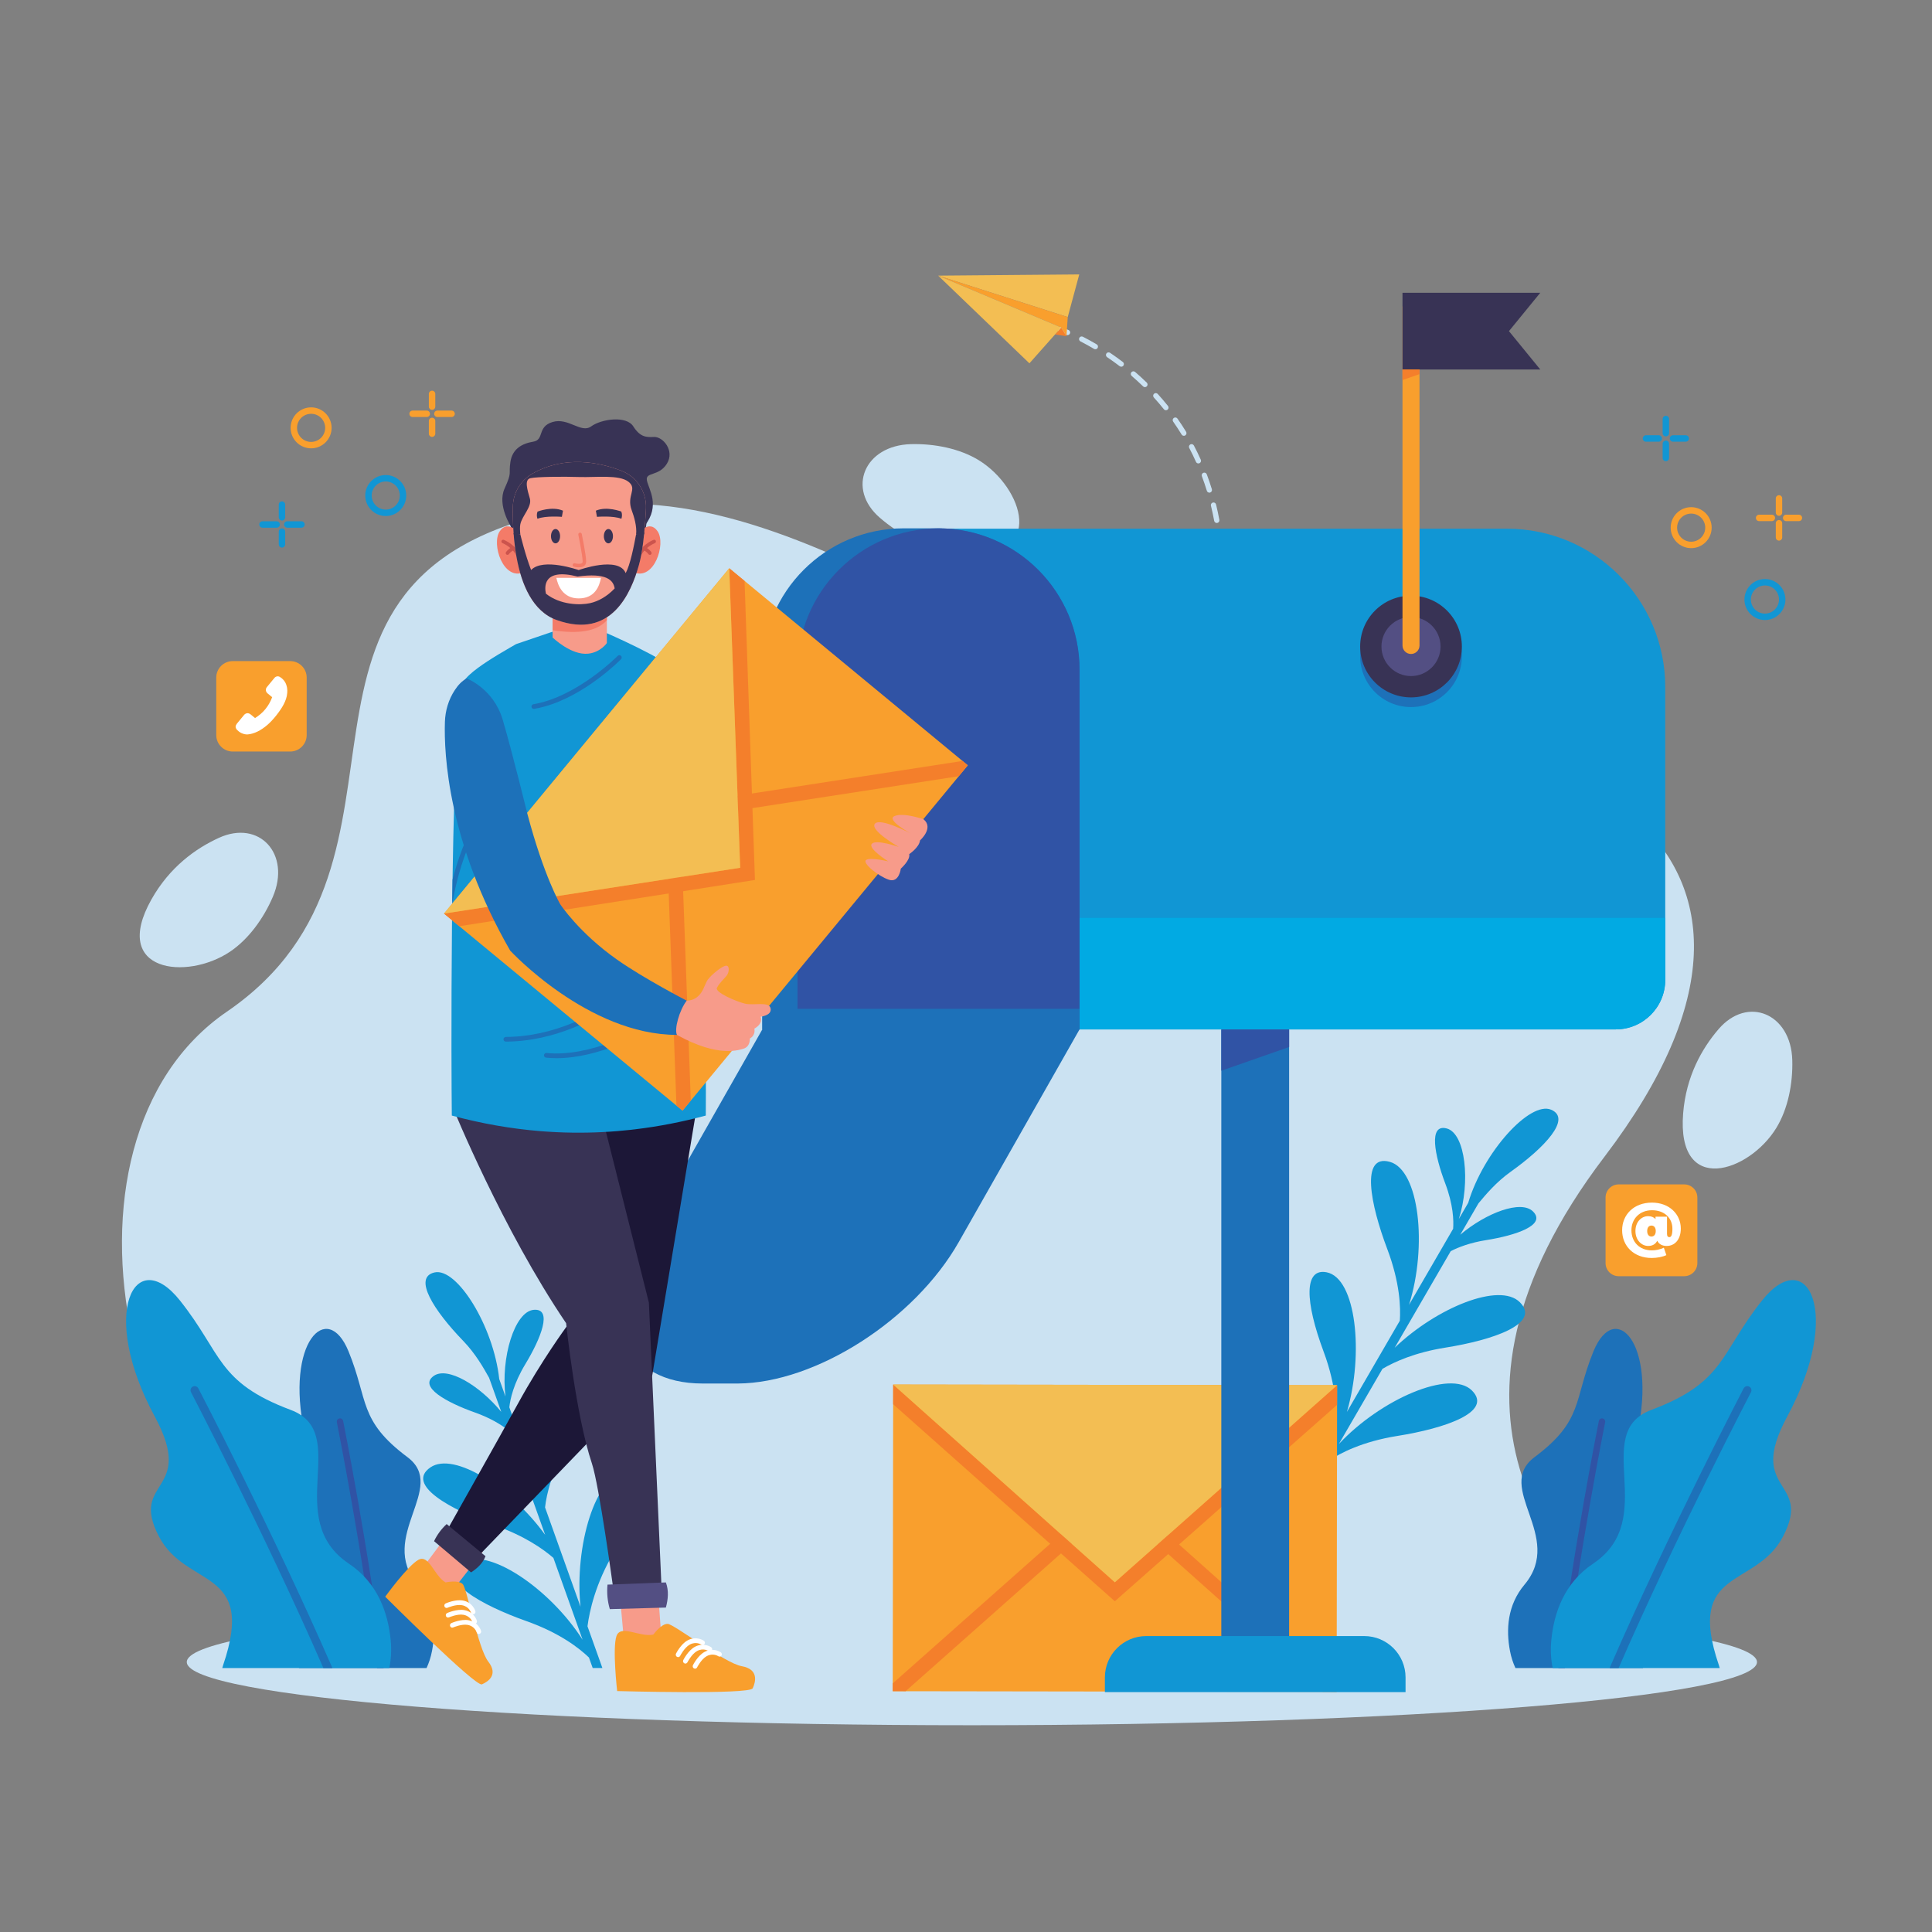 <?xml version="1.0" encoding="UTF-8" standalone="no"?><!DOCTYPE svg PUBLIC "-//W3C//DTD SVG 1.1//EN" "http://www.w3.org/Graphics/SVG/1.1/DTD/svg11.dtd"><svg width="100%" height="100%" viewBox="0 0 2084 2084" version="1.1" xmlns="http://www.w3.org/2000/svg" xmlns:xlink="http://www.w3.org/1999/xlink" xml:space="preserve" xmlns:serif="http://www.serif.com/" style="fill-rule:evenodd;clip-rule:evenodd;stroke-linejoin:round;stroke-miterlimit:2;"><rect x="0" y="0" width="2084" height="2084" fill="#808080" stroke="none"/><rect id="Artboard1" x="0" y="0" width="2083.33" height="2083.33" style="fill:none;"/><g id="Artboard11" serif:id="Artboard1"><g><path d="M1773.21,1766.7c-92.617,-70.367 -251.021,-244.979 -42.421,-519.079c257.95,-338.963 -50.975,-478.03 -347.084,-463.513c-238.225,11.675 -506.329,-287.816 -773.775,-234.287c-354.983,71.045 -124.487,376.737 -365.179,541.433c-205.266,140.458 -117.141,568.429 150.013,675.446l1378.45,-0Z" style="fill:#cbe2f2;fill-rule:nonzero;"/><path d="M1933.29,1143.46c-1.43,-50.266 -48.251,-69.762 -79.505,-33.37c-17.933,20.875 -35.021,50.816 -38.221,90.862c-7.154,89.613 71.246,63.65 100.546,15.667c12.496,-20.467 17.904,-47.754 17.18,-73.159Z" style="fill:#cbe2f2;fill-rule:nonzero;"/><path d="M982.633,479.087c-50.271,1.342 -69.854,48.126 -33.52,79.446c20.841,17.971 50.754,35.117 90.795,38.388c89.6,7.321 63.775,-71.129 15.85,-100.513c-20.445,-12.537 -47.72,-17.995 -73.125,-17.321Z" style="fill:#cbe2f2;fill-rule:nonzero;"/><path d="M294.296,967.392c19.771,-46.238 -14.571,-83.563 -58.196,-63.625c-25.029,11.437 -53.1,31.462 -72.788,66.479c-44.054,78.367 38.013,87.65 84.721,56.366c19.925,-13.345 36.271,-35.85 46.263,-59.22Z" style="fill:#cbe2f2;fill-rule:nonzero;"/><path d="M1895.21,1792.81c-0,37.65 -379.155,68.167 -846.863,68.167c-467.704,-0 -846.858,-30.517 -846.858,-68.167c-0,-37.646 379.154,-68.162 846.858,-68.162c467.708,-0 846.863,30.516 846.863,68.162Z" style="fill:#cbe2f2;fill-rule:nonzero;"/><path d="M1628.8,1780.97c1.258,6.579 3.258,12.687 5.867,18.317l137.541,-0c5.417,-12.905 5.4,-26.342 -2.612,-37.751c-50.113,-71.37 11.712,-69.945 21.5,-118.724c10.737,-53.517 -40.238,-25.851 -24.775,-97.517c20.954,-97.121 -24.475,-143.763 -47.463,-87.704c-21.687,52.887 -10.537,74.533 -63.591,114.187c-44,32.879 32.795,85.509 -10.809,137.5c-18.587,22.154 -20.067,48.617 -15.658,71.692Z" style="fill:#1d71b9;fill-rule:nonzero;"/><path d="M1687.99,1799.29c15.621,-125.83 43.07,-263.342 43.437,-265.18c0.375,-1.879 -0.837,-3.708 -2.717,-4.083c-1.879,-0.379 -3.708,0.837 -4.083,2.712c-0.379,1.855 -27.971,140.146 -43.629,266.551l6.992,-0Z" style="fill:#3053a5;fill-rule:nonzero;"/><path d="M1855.03,1799.29c-0.271,-1.03 -0.575,-2.063 -0.929,-3.101c-36.208,-106.12 39.6,-82.129 69.225,-138.829c32.492,-62.204 -40.383,-46.375 4.463,-129.287c60.783,-112.363 21.466,-186.271 -27.063,-125.329c-45.779,57.487 -39.8,88.22 -119.55,118.1c-66.133,24.771 9.746,117.35 -62.767,165.854c-30.908,20.675 -42.254,52.804 -45.095,82.875c-0.988,10.4 -0.392,20.354 1.533,29.717l180.183,-0Z" style="fill:#1196d4;fill-rule:nonzero;"/><path d="M1745.95,1799.29c63.529,-145.463 141.713,-295.501 142.792,-297.571c1.141,-2.179 0.295,-4.875 -1.884,-6.017c-2.183,-1.142 -4.879,-0.3 -6.02,1.883c-1.096,2.096 -80.634,154.754 -144.621,301.705l9.733,-0Z" style="fill:#1d71b9;fill-rule:nonzero;"/><path d="M465.975,1780.97c-1.254,6.579 -3.258,12.687 -5.862,18.317l-137.542,-0c-5.421,-12.905 -5.4,-26.342 2.612,-37.751c50.113,-71.37 -11.712,-69.945 -21.504,-118.724c-10.737,-53.517 40.242,-25.851 24.779,-97.517c-20.958,-97.121 24.471,-143.763 47.459,-87.704c21.687,52.887 10.537,74.533 63.596,114.187c43.995,32.879 -32.796,85.509 10.808,137.5c18.587,22.154 20.071,48.617 15.654,71.692Z" style="fill:#1d71b9;fill-rule:nonzero;"/><path d="M406.779,1799.29c-15.621,-125.83 -43.066,-263.342 -43.433,-265.18c-0.379,-1.879 0.837,-3.708 2.717,-4.083c1.875,-0.379 3.704,0.837 4.083,2.712c0.375,1.855 27.966,140.146 43.625,266.551l-6.992,-0Z" style="fill:#3053a5;fill-rule:nonzero;"/><path d="M239.742,1799.29c0.275,-1.03 0.575,-2.063 0.929,-3.101c36.208,-106.12 -39.6,-82.129 -69.221,-138.829c-32.496,-62.204 40.383,-46.375 -4.467,-129.287c-60.779,-112.363 -21.462,-186.271 27.063,-125.329c45.783,57.487 39.8,88.22 119.55,118.1c66.133,24.771 -9.746,117.35 62.771,165.854c30.908,20.675 42.25,52.804 45.096,82.875c0.987,10.4 0.391,20.354 -1.53,29.717l-180.191,-0Z" style="fill:#1196d4;fill-rule:nonzero;"/><path d="M348.825,1799.29c-63.533,-145.463 -141.717,-295.501 -142.796,-297.571c-1.137,-2.179 -0.296,-4.875 1.888,-6.017c2.179,-1.142 4.875,-0.3 6.016,1.883c1.1,2.096 80.634,154.754 144.621,301.705l-9.729,-0Z" style="fill:#1d71b9;fill-rule:nonzero;"/><path d="M639.329,1799.25l10.454,-0l-16.066,-45.008c2.075,-16.017 8.566,-46.438 28.866,-80.309c29.867,-49.841 37.521,-85.146 12.517,-84.954c-32.438,0.258 -55.692,79.163 -48.908,144.175l-38.25,-107.146c1.554,-13.858 7.233,-40.341 27.391,-73.641c26.679,-44.063 47.271,-95.738 14.442,-92.93c-32.946,2.817 -56.596,82.155 -48.479,147.946l-31.896,-89.35c0.946,-8.679 4.483,-25.45 17.279,-46.591c16.817,-27.767 29.792,-60.334 9.104,-58.563c-20.825,1.779 -35.758,52.059 -30.512,93.592l-6.754,-18.917c-6.196,-57.1 -45.575,-120.296 -69.638,-115.037c-24.041,5.258 -0.475,41.537 30.696,73.787c13.454,13.921 21.992,29.179 27.992,39.863l13.125,36.762c-23.43,-28.579 -57.75,-49.087 -72.621,-38.904c-17.134,11.733 13.533,28.721 44.129,39.567c16.383,5.808 27.842,12.841 35.379,18.637l40.492,113.425c-36.838,-50.933 -98.3,-90.275 -123.779,-72.825c-27.188,18.617 21.471,45.571 70.021,62.779c31.225,11.067 51.199,24.954 62.612,34.854l31.529,88.326c-35.542,-55.663 -103.508,-101.505 -130.646,-82.921c-27.191,18.621 21.471,45.575 70.021,62.783c36.242,12.846 57.338,29.496 67.463,39.288l4.037,11.312Z" style="fill:#1196d4;fill-rule:nonzero;"/><path d="M1427.93,1585.65l-10.283,-1.9l23.979,-41.341c0.871,-16.125 0.017,-47.217 -13.788,-84.213c-20.312,-54.442 -21.424,-90.554 3.134,-85.817c31.846,6.15 40.375,87.967 21.892,150.663l57.083,-98.413c0.991,-13.908 0.221,-40.983 -13.55,-77.387c-18.229,-48.184 -29.088,-102.738 2.687,-94.013c31.888,8.763 40.721,91.079 20.784,154.3l47.604,-82.071c0.646,-8.708 0.216,-25.837 -8.529,-48.954c-11.484,-30.362 -18.325,-64.746 1.7,-59.241c20.154,5.533 25.696,57.687 12.991,97.579l10.08,-17.375c16.47,-55.021 66.679,-110.013 89.387,-100.467c22.683,9.542 -7.083,40.929 -43.6,66.979c-15.758,11.246 -26.929,24.7 -34.771,34.113l-19.583,33.762c28.233,-23.841 65.708,-37.771 78.479,-25.054c14.717,14.65 -18.525,25.783 -50.587,30.888c-17.163,2.729 -29.713,7.566 -38.176,11.896l-60.433,104.179c45.484,-43.392 113.071,-70.905 134.954,-49.117c23.355,23.246 -29.4,40.912 -80.266,49.008c-32.713,5.209 -54.88,15.23 -67.9,22.888l-47.055,81.129c45.063,-48.275 120.23,-81 143.538,-57.792c23.35,23.25 -29.396,40.913 -80.267,49.009c-37.975,6.045 -61.741,18.579 -73.479,26.371l-6.025,10.391Z" style="fill:#1196d4;fill-rule:nonzero;"/><path d="M1442.3,1494.17l-0.475,330.779l-478.854,-0.691l0.475,-330.78l478.854,0.692Z" style="fill:#f99f2d;fill-rule:nonzero;"/><path d="M1442.29,1494.19l-0.029,21.205l-239.721,211.858l-239.121,-212.546l0.029,-21.208l239.104,213.275l239.738,-212.584Z" style="fill:#f47f2b;fill-rule:nonzero;"/><path d="M1156.5,1664.95l-179.658,159.333l-13.867,-0.02l0.013,-8.43l183.216,-162.487l10.296,11.604Z" style="fill:#f47f2b;fill-rule:nonzero;"/><path d="M1441.84,1817.64l-0.013,7.316l-15.125,-0.025l-179.196,-159.85l10.334,-11.575l184,164.134Z" style="fill:#f47f2b;fill-rule:nonzero;"/><path d="M963.438,1493.48l239.12,213.288l239.734,-212.596l-478.854,-0.692Z" style="fill:#f3be53;fill-rule:nonzero;"/><path d="M1151.8,361.429c-0.466,0.046 -0.941,-0.016 -1.4,-0.212c-4.85,-2.046 -7.696,-3 -7.725,-3.009c-1.483,-0.495 -2.287,-2.104 -1.792,-3.591c0.501,-1.488 2.1,-2.288 3.592,-1.792c0.121,0.038 3.05,1.021 8.129,3.163c1.446,0.608 2.125,2.275 1.513,3.72c-0.417,0.984 -1.325,1.613 -2.317,1.721Z" style="fill:#cbe2f2;fill-rule:nonzero;"/><path d="M1296.42,513.633c1.925,5.146 3.733,10.459 5.375,15.784c0.4,1.316 1.683,2.129 3.004,1.987c0.179,-0.017 0.359,-0.054 0.538,-0.108c1.5,-0.463 2.341,-2.05 1.879,-3.546c-1.667,-5.437 -3.513,-10.854 -5.484,-16.108c-0.549,-1.467 -2.175,-2.209 -3.65,-1.659c-1.47,0.546 -2.212,2.184 -1.662,3.65Z" style="fill:#cbe2f2;fill-rule:nonzero;"/><path d="M1306.22,545.492c1.304,5.333 2.479,10.821 3.495,16.316c0.271,1.467 1.626,2.459 3.084,2.304c0.075,-0.008 0.146,-0.016 0.225,-0.033c1.537,-0.283 2.558,-1.762 2.271,-3.308c-1.034,-5.596 -2.234,-11.188 -3.559,-16.621c-0.371,-1.525 -1.912,-2.458 -3.429,-2.083c-1.525,0.37 -2.458,1.904 -2.087,3.425Z" style="fill:#cbe2f2;fill-rule:nonzero;"/><path d="M1318.19,631.187c1.409,-0.145 2.513,-1.325 2.538,-2.774c0.083,-5.692 0.042,-11.409 -0.125,-16.98c-0.046,-1.566 -1.354,-2.8 -2.921,-2.754c-1.592,0.058 -2.8,1.358 -2.75,2.925c0.167,5.488 0.204,11.113 0.117,16.721c-0.021,1.567 1.229,2.854 2.796,2.879c0.121,0.004 0.233,-0.004 0.345,-0.017Z" style="fill:#cbe2f2;fill-rule:nonzero;"/><path d="M1314.75,575.113c-1.554,0.204 -2.65,1.624 -2.446,3.183c0.329,2.562 0.634,5.154 0.904,7.7c0.309,2.942 0.588,5.937 0.817,8.912c0.125,1.563 1.492,2.734 3.054,2.609c0.025,-0 0.05,-0.004 0.075,-0.009c1.525,-0.158 2.65,-1.504 2.534,-3.041c-0.242,-3.025 -0.517,-6.079 -0.838,-9.063c-0.271,-2.592 -0.579,-5.233 -0.921,-7.842c-0.196,-1.533 -1.583,-2.62 -3.108,-2.458c-0.025,0.004 -0.05,0.004 -0.071,0.009Z" style="fill:#cbe2f2;fill-rule:nonzero;"/><path d="M1290.09,498.217c0.512,1.145 1.7,1.787 2.887,1.662c0.292,-0.033 0.579,-0.108 0.858,-0.233c1.434,-0.642 2.08,-2.321 1.434,-3.75c-2.308,-5.167 -4.813,-10.321 -7.438,-15.313c-0.733,-1.387 -2.445,-1.921 -3.833,-1.191c-1.388,0.729 -1.921,2.445 -1.192,3.833c2.571,4.888 5.021,9.929 7.284,14.992Z" style="fill:#cbe2f2;fill-rule:nonzero;"/><path d="M1165.48,368.271c4.871,2.487 9.788,5.2 14.617,8.058c0.546,0.321 1.154,0.442 1.741,0.379c0.863,-0.087 1.667,-0.575 2.142,-1.375c0.8,-1.35 0.354,-3.091 -0.996,-3.887c-4.925,-2.917 -9.95,-5.688 -14.925,-8.229c-1.396,-0.713 -3.104,-0.159 -3.816,1.237c-0.713,1.392 -0.163,3.1 1.237,3.817Z" style="fill:#cbe2f2;fill-rule:nonzero;"/><path d="M1207.77,394.992c0.6,0.458 1.325,0.641 2.02,0.566c0.746,-0.079 1.463,-0.454 1.955,-1.1c0.954,-1.245 0.712,-3.029 -0.534,-3.979c-4.496,-3.429 -9.146,-6.771 -13.829,-9.929c-1.3,-0.875 -3.058,-0.533 -3.937,0.767c-0.88,1.295 -0.534,3.058 0.762,3.937c4.596,3.1 9.159,6.375 13.563,9.738Z" style="fill:#cbe2f2;fill-rule:nonzero;"/><path d="M1233.03,416.775c0.625,0.613 1.467,0.875 2.28,0.787c0.633,-0.066 1.249,-0.345 1.733,-0.841c1.092,-1.121 1.067,-2.917 -0.054,-4.009c-4.038,-3.929 -8.259,-7.795 -12.563,-11.504c-1.187,-1.025 -2.979,-0.887 -4,0.3c-1.025,1.184 -0.892,2.979 0.3,4c4.208,3.629 8.35,7.421 12.304,11.267Z" style="fill:#cbe2f2;fill-rule:nonzero;"/><path d="M1255.45,441.45c0.625,0.783 1.583,1.15 2.513,1.05c0.52,-0.054 1.033,-0.254 1.475,-0.608c1.224,-0.979 1.42,-2.763 0.441,-3.988c-3.529,-4.404 -7.246,-8.762 -11.054,-12.954c-1.054,-1.158 -2.85,-1.246 -4.008,-0.192c-1.159,1.055 -1.246,2.85 -0.192,4.009c3.725,4.104 7.371,8.375 10.825,12.683Z" style="fill:#cbe2f2;fill-rule:nonzero;"/><path d="M1274.59,468.729c0.591,0.967 1.666,1.454 2.72,1.342c0.405,-0.038 0.809,-0.171 1.18,-0.396c1.337,-0.821 1.762,-2.567 0.941,-3.904c-2.946,-4.825 -6.083,-9.613 -9.329,-14.242c-0.9,-1.283 -2.667,-1.596 -3.954,-0.696c-1.284,0.9 -1.592,2.671 -0.692,3.954c3.179,4.53 6.25,9.221 9.134,13.942Z" style="fill:#cbe2f2;fill-rule:nonzero;"/><path d="M1151.75,342.013l12.416,-45.996l-152.166,1.308l139.75,44.688Z" style="fill:#f3be53;fill-rule:nonzero;"/><path d="M1012,297.317l132.362,55.8l0.35,0.15l5.696,9.433l1.342,-20.687l-139.75,-44.696Z" style="fill:#f99f2d;fill-rule:nonzero;"/><path d="M1150.4,362.7l-12.337,-1.946l6.641,-7.487l5.696,9.433Z" style="fill:#f47f2b;fill-rule:nonzero;"/><path d="M1128.05,346.246l16.658,7.021l-34.304,38.65l-98.412,-94.592l116.058,48.921Z" style="fill:#f3be53;fill-rule:nonzero;"/><path d="M1903.79,661.879c8.362,0 15.17,-6.804 15.17,-15.171c0,-8.362 -6.808,-15.166 -15.17,-15.166c-8.367,-0 -15.167,6.804 -15.167,15.166c-0,8.367 6.8,15.171 15.167,15.171Zm-0,-37.271c12.187,0 22.104,9.917 22.104,22.1c-0,12.192 -9.917,22.109 -22.104,22.109c-12.188,-0 -22.104,-9.917 -22.104,-22.109c-0,-12.183 9.916,-22.1 22.104,-22.1Z" style="fill:#1196d4;fill-rule:nonzero;"/><path d="M1824.22,584.337c8.367,0 15.171,-6.804 15.171,-15.17c-0,-8.363 -6.804,-15.167 -15.171,-15.167c-8.363,-0 -15.167,6.804 -15.167,15.167c0,8.366 6.804,15.17 15.167,15.17Zm-0,-37.274c12.187,-0 22.104,9.916 22.104,22.104c0,12.187 -9.917,22.104 -22.104,22.104c-12.183,-0 -22.1,-9.917 -22.1,-22.104c-0,-12.188 9.917,-22.104 22.1,-22.104Z" style="fill:#f99f2d;fill-rule:nonzero;"/><path d="M1796.92,475.242c1.912,-0 3.466,1.55 3.466,3.466l0,15.288c0,1.917 -1.554,3.471 -3.466,3.471c-1.917,-0 -3.467,-1.554 -3.467,-3.471l0,-15.288c0,-1.916 1.55,-3.466 3.467,-3.466Z" style="fill:#1196d4;fill-rule:nonzero;"/><path d="M1796.92,448.483c1.912,0 3.466,1.55 3.466,3.467l0,15.292c0,1.912 -1.554,3.466 -3.466,3.466c-1.917,0 -3.467,-1.554 -3.467,-3.466l0,-15.292c0,-1.917 1.55,-3.467 3.467,-3.467Z" style="fill:#1196d4;fill-rule:nonzero;"/><path d="M1775.45,469.508l13.737,0c1.913,0 3.467,1.55 3.467,3.467c0,1.912 -1.554,3.467 -3.467,3.467l-13.737,-0c-1.913,-0 -3.467,-1.555 -3.467,-3.467c0,-1.917 1.554,-3.467 3.467,-3.467Z" style="fill:#1196d4;fill-rule:nonzero;"/><path d="M1804.64,469.508l13.733,0c1.912,0 3.467,1.55 3.467,3.467c-0,1.912 -1.555,3.467 -3.467,3.467l-13.733,-0c-1.917,-0 -3.471,-1.555 -3.471,-3.467c-0,-1.917 1.554,-3.467 3.471,-3.467Z" style="fill:#1196d4;fill-rule:nonzero;"/><path d="M1918.96,560.917c1.913,-0 3.467,1.55 3.467,3.466l0,15.292c0,1.912 -1.554,3.467 -3.467,3.467c-1.916,-0 -3.466,-1.555 -3.466,-3.467l-0,-15.292c-0,-1.916 1.55,-3.466 3.466,-3.466Z" style="fill:#f99f2d;fill-rule:nonzero;"/><path d="M1918.96,534.158c1.913,0 3.467,1.55 3.467,3.467l0,15.292c0,1.912 -1.554,3.466 -3.467,3.466c-1.916,0 -3.466,-1.554 -3.466,-3.466l-0,-15.292c-0,-1.917 1.55,-3.467 3.466,-3.467Z" style="fill:#f99f2d;fill-rule:nonzero;"/><path d="M1897.5,555.183l13.737,0c1.913,0 3.467,1.55 3.467,3.467c0,1.913 -1.554,3.467 -3.467,3.467l-13.737,-0c-1.913,-0 -3.467,-1.554 -3.467,-3.467c0,-1.917 1.554,-3.467 3.467,-3.467Z" style="fill:#f99f2d;fill-rule:nonzero;"/><path d="M1926.69,555.183l13.734,0c1.917,0 3.466,1.55 3.466,3.467c0,1.913 -1.549,3.467 -3.466,3.467l-13.734,-0c-1.916,-0 -3.466,-1.554 -3.466,-3.467c-0,-1.917 1.55,-3.467 3.466,-3.467Z" style="fill:#f99f2d;fill-rule:nonzero;"/><path d="M416.088,519.354c-8.363,0 -15.171,6.804 -15.171,15.171c-0,8.362 6.808,15.167 15.171,15.167c8.366,-0 15.17,-6.805 15.17,-15.167c0,-8.367 -6.804,-15.171 -15.17,-15.171Zm-0,-6.933c12.187,-0 22.104,9.912 22.104,22.104c-0,12.183 -9.917,22.1 -22.104,22.1c-12.188,-0 -22.105,-9.917 -22.105,-22.1c0,-12.192 9.917,-22.104 22.105,-22.104Z" style="fill:#1196d4;fill-rule:nonzero;"/><path d="M335.588,446.346c-8.367,-0 -15.171,6.8 -15.171,15.167c-0,8.366 6.804,15.166 15.171,15.166c8.362,0 15.17,-6.8 15.17,-15.166c0,-8.367 -6.808,-15.167 -15.17,-15.167Zm-0,-6.938c12.187,0 22.104,9.917 22.104,22.105c-0,12.187 -9.917,22.104 -22.104,22.104c-12.188,-0 -22.105,-9.917 -22.105,-22.104c0,-12.188 9.917,-22.105 22.105,-22.105Z" style="fill:#f99f2d;fill-rule:nonzero;"/><path d="M306.429,565.75c0,1.917 1.554,3.471 3.467,3.471l15.287,-0c1.917,-0 3.471,-1.554 3.471,-3.471c0,-1.912 -1.554,-3.467 -3.471,-3.467l-15.287,0c-1.913,0 -3.467,1.555 -3.467,3.467Z" style="fill:#1196d4;fill-rule:nonzero;"/><path d="M279.671,565.75c-0,1.917 1.554,3.471 3.467,3.471l15.291,-0c1.917,-0 3.467,-1.554 3.467,-3.471c-0,-1.912 -1.55,-3.467 -3.467,-3.467l-15.291,0c-1.913,0 -3.467,1.555 -3.467,3.467Z" style="fill:#1196d4;fill-rule:nonzero;"/><path d="M300.696,544.292l-0,13.733c-0,1.917 1.55,3.467 3.467,3.467c1.916,-0 3.466,-1.55 3.466,-3.467l0,-13.733c0,-1.917 -1.55,-3.471 -3.466,-3.471c-1.917,-0 -3.467,1.554 -3.467,3.471Z" style="fill:#1196d4;fill-rule:nonzero;"/><path d="M300.696,573.479l-0,13.733c-0,1.917 1.55,3.467 3.467,3.467c1.916,0 3.466,-1.55 3.466,-3.467l0,-13.733c0,-1.917 -1.55,-3.466 -3.466,-3.466c-1.917,-0 -3.467,1.549 -3.467,3.466Z" style="fill:#1196d4;fill-rule:nonzero;"/><path d="M468.338,446.346c-0,1.912 1.554,3.466 3.47,3.466l15.288,0c1.916,0 3.467,-1.554 3.467,-3.466c-0,-1.917 -1.551,-3.467 -3.467,-3.467l-15.288,0c-1.916,0 -3.47,1.55 -3.47,3.467Z" style="fill:#f99f2d;fill-rule:nonzero;"/><path d="M441.583,446.346c0,1.912 1.554,3.466 3.467,3.466l15.288,0c1.916,0 3.466,-1.554 3.466,-3.466c0,-1.917 -1.55,-3.467 -3.466,-3.467l-15.288,0c-1.913,0 -3.467,1.55 -3.467,3.467Z" style="fill:#f99f2d;fill-rule:nonzero;"/><path d="M462.604,424.883l0,13.734c0,1.916 1.554,3.466 3.467,3.466c1.917,0 3.471,-1.55 3.471,-3.466l-0,-13.734c-0,-1.916 -1.554,-3.466 -3.471,-3.466c-1.913,-0 -3.467,1.55 -3.467,3.466Z" style="fill:#f99f2d;fill-rule:nonzero;"/><path d="M462.604,454.071l0,13.733c0,1.917 1.554,3.467 3.467,3.467c1.917,-0 3.471,-1.55 3.471,-3.467l-0,-13.733c-0,-1.913 -1.554,-3.467 -3.471,-3.467c-1.913,0 -3.467,1.554 -3.467,3.467Z" style="fill:#f99f2d;fill-rule:nonzero;"/><path d="M313.042,810.658l-62.009,0c-9.808,0 -17.766,-7.958 -17.766,-17.766l-0,-62.009c-0,-9.812 7.958,-17.766 17.766,-17.766l62.009,-0c9.812,-0 17.766,7.954 17.766,17.766l0,62.009c0,9.808 -7.954,17.766 -17.766,17.766Z" style="fill:#f99f2d;fill-rule:nonzero;"/><path d="M309.633,741.808c-0.166,-0.675 -0.32,-1.35 -0.487,-2.02c-0.592,-2.371 -1.717,-4.459 -3.317,-6.305c-1.141,-1.321 -2.467,-2.445 -3.962,-3.304c-2.063,-1.187 -4.396,-0.683 -5.921,1.154c-2.721,3.284 -5.425,6.575 -8.108,9.884c-1.651,2.033 -1.38,4.812 0.662,6.62c1.463,1.296 3.004,2.505 4.517,3.742c0.196,0.158 0.425,0.279 0.591,0.388c-3.604,9.696 -9.72,17.187 -18.504,22.583c-1.062,-0.883 -2.175,-1.812 -3.291,-2.742c-0.571,-0.47 -1.142,-0.95 -1.73,-1.404c-1.762,-1.35 -3.804,-1.483 -5.641,-0.283c-0.58,0.375 -1.059,0.937 -1.505,1.479c-2.458,2.967 -4.883,5.962 -7.341,8.925c-0.784,0.937 -1.275,1.975 -1.45,3.175c0.042,0.442 0.087,0.883 0.129,1.321c0.429,0.746 0.725,1.621 1.312,2.208c1.442,1.429 3.021,2.713 4.909,3.563c2.208,0.995 4.517,1.604 6.933,1.391c1.592,-0.141 3.188,-0.475 4.734,-0.904c3.97,-1.108 7.591,-3.004 10.995,-5.304c3.375,-2.275 6.446,-4.921 9.267,-7.846c3.808,-3.95 7.183,-8.254 10.25,-12.804c2.417,-3.588 4.504,-7.342 5.854,-11.471c0.683,-2.079 1.142,-4.2 1.288,-6.387c0.054,-0.88 0.075,-1.763 0.112,-2.642c-0.1,-1.004 -0.2,-2.013 -0.296,-3.017Z" style="fill:#fff;fill-rule:nonzero;"/><path d="M1816.73,1376.6l-70.683,0c-7.825,0 -14.167,-6.346 -14.167,-14.167l0,-70.683c0,-7.821 6.342,-14.167 14.167,-14.167l70.683,0c7.825,0 14.167,6.346 14.167,14.167l-0,70.683c-0,7.821 -6.342,14.167 -14.167,14.167Z" style="fill:#f99f2d;fill-rule:nonzero;"/><path d="M1786.02,1327.87c-0,-3.875 -2.009,-5.884 -4.659,-5.884c-2.646,0 -4.583,2.009 -4.583,5.884c-0,3.945 1.937,5.946 4.583,5.946c2.65,-0 4.659,-2.001 4.659,-5.946Zm27.012,-2.65c0,12.35 -6.912,18.75 -15.192,18.75c-4.845,-0 -8.395,-1.88 -10.208,-5.629c-1.808,3.558 -4.908,5.629 -9.825,5.629c-6.979,-0 -13.7,-6.146 -13.7,-16.1c0,-9.955 6.525,-16.025 13.7,-16.025c3.425,-0 6.079,1.095 7.954,3.166l0,-2.591l12.409,-0l-0,18.491c-0,2.713 1.1,3.554 2.521,3.554c1.812,0 3.295,-1.812 3.295,-9.05c0,-11.699 -8.729,-19.97 -22.041,-19.97c-13.25,-0 -22.167,9.304 -22.167,21.583c0,12.671 8.721,21.717 21.908,21.717c4.267,-0 8.663,-0.834 13.054,-2.838l2.721,7.95c-3.879,1.875 -10.025,3.1 -15.775,3.1c-19.454,0 -31.933,-12.987 -31.933,-29.929c0,-16.675 12.479,-29.796 32.192,-29.796c18.616,0 31.087,12.471 31.087,27.988Z" style="fill:#fff;fill-rule:nonzero;"/><path d="M1796.26,741.075l0,315.888c0,29.5 -23.916,53.424 -53.429,53.424l-756.779,0l0,-540.091l639.425,-0c47.171,-0 89.858,19.112 120.771,50.021c30.9,30.9 50.012,73.604 50.012,120.758Z" style="fill:#1196d4;fill-rule:nonzero;"/><path d="M1796.26,990.071l0,66.892c0,29.5 -23.916,53.424 -53.429,53.424l-632.616,0l-0,-120.316l686.045,-0Z" style="fill:#01aae3;fill-rule:nonzero;"/><path d="M1164.48,722.458l0,387.929l-342.171,0l0,-387.929c0,-84.266 68.313,-152.57 152.571,-152.57l37.967,-0c83.842,0.512 151.633,68.616 151.633,152.57Z" style="fill:#1d71b9;fill-rule:nonzero;"/><path d="M1164.48,722.458l0,387.929l-304.204,0l0,-387.929c0,-83.954 67.8,-152.058 151.629,-152.57l0.942,-0c83.842,0.512 151.633,68.616 151.633,152.57Z" style="fill:#3053a5;fill-rule:nonzero;"/><path d="M822.308,1110.38l-130.3,229.417c-47.862,84.267 -18.341,152.571 65.917,152.571l37.967,-0c84.129,-0.509 190.6,-68.617 238.283,-152.571l130.3,-229.417l-342.167,0Z" style="fill:#1d71b9;fill-rule:nonzero;"/><rect x="822.312" y="1088.22" width="342.171" height="22.163" style="fill:#1d71b9;fill-rule:nonzero;"/><path d="M1576.88,707.838c0,30.3 -24.558,54.862 -54.863,54.862c-30.295,0 -54.858,-24.562 -54.858,-54.862c0,-30.3 24.563,-54.859 54.858,-54.859c30.305,0 54.863,24.559 54.863,54.859Z" style="fill:#1d71b9;fill-rule:nonzero;"/><path d="M1576.88,697.387c0,30.3 -24.558,54.863 -54.863,54.863c-30.295,0 -54.858,-24.563 -54.858,-54.863c0,-30.295 24.563,-54.858 54.858,-54.858c30.305,0 54.863,24.563 54.863,54.858Z" style="fill:#383355;fill-rule:nonzero;"/><path d="M1522.01,729.258c-17.57,0 -31.866,-14.295 -31.866,-31.871c-0,-17.57 14.296,-31.866 31.866,-31.866c17.576,-0 31.876,14.296 31.876,31.866c-0,17.576 -14.3,31.871 -31.876,31.871Z" style="fill:#534f83;fill-rule:nonzero;"/><path d="M1531.2,330.375l-0,365.875c-0,5.067 -4.117,9.175 -9.188,9.175c-5.066,0 -9.171,-4.108 -9.171,-9.175l0,-365.875l18.359,0Z" style="fill:#f99f2d;fill-rule:nonzero;"/><path d="M1661.46,398.562l-148.621,0l0,-82.758l148.621,0l-33.787,41.379l33.787,41.379Z" style="fill:#383355;fill-rule:nonzero;"/><path d="M1531.2,398.558l-0,4.988l-18.359,6.416l0,-11.404l18.359,0Z" style="fill:#f47f2b;fill-rule:nonzero;"/><rect x="1317.4" y="1110.49" width="73.15" height="700.258" style="fill:#1d71b9;fill-rule:nonzero;"/><path d="M1516.13,1825.25l-324.316,0l-0,-15.867c-0,-24.629 19.966,-44.599 44.6,-44.599l235.116,-0c24.634,-0 44.6,19.97 44.6,44.599l0,15.867Z" style="fill:#1196d4;fill-rule:nonzero;"/><path d="M1390.55,1110.49l-0,18.884l-73.15,25.6l-0,-44.484l73.15,0Z" style="fill:#3053a5;fill-rule:nonzero;"/><path d="M721.604,855.338c27.138,98.725 116.55,126.283 116.55,126.283c35.45,-7.521 57.917,-18.171 80.221,-30.454c-6.604,-15.825 -9.471,-31.9 -13.137,-52.784c-32.93,9.163 -61.367,14.059 -61.367,14.059c-69.513,-32.221 -111.671,-186.438 -111.671,-186.438c-41.317,39.221 -10.596,129.334 -10.596,129.334Z" style="fill:#1d71b9;fill-rule:nonzero;"/><path d="M487.788,1648.6l-29.409,39.337c0,0 5.371,17.588 27.15,31.138l35.175,-45.259l-32.916,-25.216Z" style="fill:#f79b8a;fill-rule:nonzero;"/><path d="M480.646,1706.89c-0,0 13.758,-2.966 18.467,1.792c4.708,4.758 16.52,69.475 27.574,83.629c11.055,14.163 -0.074,21.68 -6.879,24.55c-6.8,2.867 -104.291,-94.525 -104.291,-94.525c-0,0 24.104,-33.291 35.725,-39.758c11.616,-6.463 17.07,17.463 29.404,24.312Z" style="fill:#f99f2d;fill-rule:nonzero;"/><path d="M482.463,1744.66c-0.617,-0.237 -1.138,-0.716 -1.413,-1.383c-0.529,-1.304 0.067,-2.808 1.338,-3.371c0.425,-0.187 10.495,-4.587 18.545,-3.1c10.713,1.967 13.371,11.171 13.479,11.563c0.376,1.358 -0.395,2.779 -1.72,3.179c-1.321,0.404 -2.704,-0.371 -3.075,-1.729c-0.075,-0.25 -2,-6.559 -9.625,-7.971c-6.559,-1.213 -15.588,2.721 -15.679,2.762c-0.617,0.267 -1.275,0.267 -1.85,0.05Z" style="fill:#fff;fill-rule:nonzero;"/><path d="M480.854,1734.3c-0.612,-0.233 -1.133,-0.717 -1.408,-1.383c-0.533,-1.296 0.067,-2.804 1.333,-3.367c0.425,-0.192 10.496,-4.592 18.546,-3.104c10.725,1.971 13.375,11.167 13.483,11.563c0.375,1.354 -0.396,2.779 -1.72,3.183c-1.325,0.4 -2.705,-0.371 -3.08,-1.733c-0.075,-0.25 -2,-6.563 -9.621,-7.971c-6.587,-1.213 -15.587,2.72 -15.679,2.762c-0.612,0.271 -1.275,0.271 -1.854,0.05Z" style="fill:#fff;fill-rule:nonzero;"/><path d="M486.967,1755.55c-0.613,-0.237 -1.134,-0.716 -1.409,-1.383c-0.533,-1.304 0.067,-2.808 1.334,-3.371c0.429,-0.192 10.5,-4.587 18.55,-3.104c10.72,1.971 13.375,11.171 13.483,11.566c0.371,1.355 -0.4,2.78 -1.725,3.18c-1.321,0.4 -2.704,-0.375 -3.075,-1.734c-0.075,-0.245 -2.004,-6.558 -9.625,-7.971c-6.587,-1.212 -15.588,2.725 -15.675,2.763c-0.617,0.275 -1.279,0.275 -1.858,0.054Z" style="fill:#fff;fill-rule:nonzero;"/><path d="M668.183,1716.14l4.459,48.916c-0,0 15.758,9.479 41.008,4.979l-4.137,-57.175l-41.33,3.28Z" style="fill:#f79b8a;fill-rule:nonzero;"/><path d="M704.742,1763.16c-0,0 8.604,-11.908 15.575,-11.508c6.975,0.409 61.337,42.363 79.8,45.633c18.462,3.263 15.083,16.867 11.808,23.846c-3.275,6.98 -146.213,2.975 -146.213,2.975c0,0 -5.266,-46.137 -0.766,-59.271c4.5,-13.133 25.437,1.625 39.796,-1.675Z" style="fill:#f99f2d;fill-rule:nonzero;"/><path d="M740.117,1794.33c-0.621,0.208 -1.334,0.171 -1.971,-0.167c-1.238,-0.666 -1.738,-2.204 -1.121,-3.45c0.208,-0.412 5.154,-10.229 12.304,-14.216c9.504,-5.321 17.425,0.071 17.758,0.304c1.155,0.8 1.471,2.391 0.705,3.546c-0.763,1.154 -2.321,1.437 -3.475,0.633c-0.217,-0.15 -5.721,-3.779 -12.496,-0c-5.821,3.25 -10.267,12.037 -10.313,12.129c-0.3,0.6 -0.808,1.021 -1.391,1.221Z" style="fill:#fff;fill-rule:nonzero;"/><path d="M732.275,1787.38c-0.621,0.209 -1.333,0.171 -1.971,-0.167c-1.237,-0.666 -1.742,-2.208 -1.121,-3.45c0.209,-0.416 5.154,-10.229 12.305,-14.22c9.512,-5.325 17.425,0.071 17.758,0.304c1.154,0.804 1.466,2.391 0.704,3.546c-0.762,1.158 -2.321,1.441 -3.475,0.633c-0.217,-0.15 -5.725,-3.779 -12.496,-0c-5.846,3.267 -10.266,12.037 -10.308,12.129c-0.304,0.6 -0.813,1.025 -1.396,1.225Z" style="fill:#fff;fill-rule:nonzero;"/><path d="M750.537,1799.84c-0.62,0.213 -1.329,0.175 -1.966,-0.166c-1.242,-0.658 -1.742,-2.2 -1.121,-3.446c0.208,-0.417 5.154,-10.229 12.3,-14.221c9.513,-5.329 17.425,0.067 17.758,0.3c1.154,0.804 1.471,2.396 0.704,3.546c-0.762,1.158 -2.32,1.442 -3.47,0.633c-0.217,-0.141 -5.729,-3.775 -12.5,0c-5.846,3.267 -10.263,12.038 -10.309,12.129c-0.3,0.6 -0.808,1.026 -1.396,1.225Z" style="fill:#fff;fill-rule:nonzero;"/><path d="M640.775,1185.21l-29.708,245.842c-0,-0 -26.65,36.162 -52.05,82.433c-21.325,38.838 -78.142,139.604 -78.142,139.604l34.362,26.2l188.209,-195.033l50.108,-301.442l-112.779,2.396Z" style="fill:#1c1737;fill-rule:nonzero;"/><path d="M523.713,1678.66c-3.092,7.754 -8.859,13.029 -15.596,17.455l-39.904,-33.696c3.345,-7.075 7.925,-13.192 13.595,-18.454l41.905,34.695Z" style="fill:#383355;fill-rule:nonzero;"/><path d="M488.775,1195.37c-0,-0 53,130.308 121.883,231.921c0,-0 10.284,98.891 27.879,151.537c7.705,23.05 22.621,132.263 22.621,132.263l52.254,-2.375l-13.483,-303.655l-55.275,-219.933l-155.879,10.242Z" style="fill:#383355;fill-rule:nonzero;"/><path d="M718.275,1706.92c3.312,9.087 2.4,18.091 0,27.121l-60.475,1.687c-2.571,-8.696 -3.333,-17.508 -2.504,-26.437l62.979,-2.371Z" style="fill:#534f83;fill-rule:nonzero;"/><path d="M732.2,726.004c7.879,9.829 23.679,109.988 26.158,211.663c0.063,2.35 0.113,4.683 0.179,7.021c0.255,10.758 0.484,21.57 0.7,32.383c0.217,10.671 0.409,21.317 0.588,31.887c0.279,17.296 0.537,34.325 0.742,50.729c0.025,1.863 0.037,3.713 0.062,5.563c0.192,15.996 0.346,31.329 0.458,45.65c0.013,1.875 0.026,3.729 0.038,5.563c0.167,21.495 0.271,40.533 0.283,55.812l0,0.012c0.013,2.142 0.013,4.175 0.013,6.167c-0,10.684 -0.025,19.159 -0.104,24.879c-25.313,6.817 -50.613,11.755 -75.913,14.784c-0.662,0.071 -1.341,0.162 -2.016,0.237c-1.138,0.142 -2.246,0.271 -3.371,0.396c-0.28,0.029 -0.55,0.054 -0.842,0.079c-4.392,0.483 -8.758,0.904 -13.158,1.263c-21.754,1.787 -43.505,2.183 -65.259,1.175c-1.912,-0.088 -3.8,-0.188 -5.716,-0.309c-1.7,-0.087 -3.421,-0.191 -5.146,-0.316c-0.767,-0.042 -1.542,-0.088 -2.321,-0.154c-1.458,-0.1 -2.888,-0.217 -4.342,-0.317c-31.962,-2.592 -63.929,-8.184 -95.879,-16.838c-0.166,-12.587 -0.317,-38.233 -0.371,-71.304c0,-1.816 -0.012,-3.654 0,-5.521c-0.037,-36.483 0.105,-81.258 0.538,-127.366c0.037,-3.65 0.075,-7.288 0.129,-10.95c0.037,-4.229 0.075,-8.479 0.125,-12.742c0.013,-0.717 0.013,-1.442 0.025,-2.158c0.029,-0.996 0.042,-1.992 0.05,-3c0.012,-2.004 0.042,-4.021 0.079,-6.013c0.038,-2.921 0.075,-5.833 0.129,-8.729c0.025,-2.208 0.063,-4.421 0.088,-6.625c0.062,-4.392 0.142,-8.783 0.204,-13.15c1.546,-91.537 4.633,-175.658 10.521,-197.067c0.546,-1.979 1.121,-3.421 1.696,-4.275c0.625,-0.958 1.404,-1.916 2.27,-2.912c1.1,-1.25 2.375,-2.538 3.805,-3.842c9.804,-9.025 26.808,-19.504 44.054,-29.45c2,-1.162 4.033,-2.308 6.025,-3.458c0.304,-0.163 46.858,-15.867 47.154,-16.046l48.7,3.408c-0,0 68.046,29.429 79.625,43.871Z" style="fill:#1196d4;fill-rule:nonzero;"/><path d="M535.721,857.888c-0,-2.421 -3.083,-3.48 -4.546,-1.551c-19.567,25.78 -31.375,53.88 -38.358,76.096c-1.788,5.705 -3.33,11.23 -4.671,16.492c-0.025,2.204 -0.063,4.417 -0.088,6.625c-0.054,2.896 -0.091,5.808 -0.129,8.729c-0.037,1.992 -0.067,4.009 -0.079,6.013c-0.008,1.008 -0.021,2.004 -0.05,3c-0.012,0.716 -0.012,1.441 -0.025,2.158c1.838,-11.129 4.892,-25.658 9.904,-41.642c6.842,-21.737 18.417,-49.225 37.529,-74.404c0.33,-0.437 0.513,-0.971 0.513,-1.516Z" style="fill:#1d71b9;fill-rule:nonzero;"/><path d="M545.629,1123.57l0.009,-0c52.591,-0.23 97.475,-24.163 125.87,-44.192c30.705,-21.667 49.317,-43.621 49.5,-43.842c0.9,-1.071 0.763,-2.666 -0.308,-3.566c-1.071,-0.896 -2.663,-0.759 -3.562,0.308c-0.18,0.217 -18.455,21.754 -48.663,43.042c-27.775,19.579 -71.638,42.966 -122.858,43.187c-1.396,0.004 -2.529,1.146 -2.521,2.542c0.008,1.396 1.142,2.521 2.533,2.521Z" style="fill:#1d71b9;fill-rule:nonzero;"/><path d="M600.433,1141.43c45.634,0 91.138,-26.004 93.205,-27.2c1.212,-0.7 1.625,-2.246 0.925,-3.458c-0.701,-1.208 -2.251,-1.621 -3.459,-0.925c-0.537,0.308 -54.079,30.887 -101.55,25.979c-1.412,-0.158 -2.637,0.867 -2.779,2.254c-0.146,1.392 0.867,2.634 2.254,2.78c3.788,0.387 7.596,0.57 11.404,0.57Z" style="fill:#1d71b9;fill-rule:nonzero;"/><path d="M587.362,762.133c43.975,-12.191 80.875,-49.404 82.551,-51.108c0.979,-1 0.962,-2.604 -0.034,-3.579c-0.996,-0.979 -2.6,-0.963 -3.579,0.029c-0.433,0.442 -43.863,44.212 -90.925,52.162c-1.4,0.221 -2.304,1.538 -2.071,2.913c0.229,1.379 1.538,2.308 2.913,2.075c3.754,-0.633 7.475,-1.475 11.145,-2.492Z" style="fill:#1d71b9;fill-rule:nonzero;"/><path d="M550.558,556.871c0,44.462 27.375,75.104 71.838,75.104c44.458,0 75.442,-32.946 75.442,-77.404c-0,-44.463 -26.326,-78.146 -70.788,-78.146c-53.321,0 -76.492,35.988 -76.492,80.446Z" style="fill:#383355;fill-rule:nonzero;"/><path d="M551.571,568.663c-0,-0 -15.542,-23.496 -7.317,-41.609c8.504,-18.746 4.188,-14.641 6.304,-28.721c2.117,-14.079 12.375,-19.879 24.654,-21.908c12.284,-2.033 3.867,-16.167 20.892,-21.242c17.021,-5.079 30.663,12.696 41.608,4.729c10.946,-7.962 37.834,-11.879 45.388,0c7.55,11.88 14.271,11.805 22.321,11.421c9.687,-0.462 22.679,14.821 13.912,28.892c-8.766,14.075 -23.533,8.488 -21.495,18.175c2.045,9.692 14.529,26.767 -2.209,48.462c-5.071,6.567 -144.058,1.801 -144.058,1.801Z" style="fill:#383355;fill-rule:nonzero;"/><path d="M560.55,576.017c-0,-0 -12.354,-16.471 -21.542,-2.85c-9.183,13.616 3.8,53.841 26.292,44.025l-4.75,-41.175Z" style="fill:#f47b68;fill-rule:nonzero;"/><path d="M560.387,604.763c-0.829,-0 -1.591,-0.551 -1.829,-1.388c-3.483,-12.421 -16.35,-17.454 -16.479,-17.504c-0.979,-0.375 -1.471,-1.471 -1.1,-2.45c0.367,-0.983 1.467,-1.475 2.446,-1.108c0.596,0.229 14.779,5.733 18.796,20.033c0.279,1.012 -0.309,2.058 -1.317,2.341c-0.171,0.05 -0.346,0.076 -0.517,0.076Z" style="fill:#cc544d;fill-rule:nonzero;"/><path d="M547.4,598.504c-0.35,0 -0.704,-0.096 -1.025,-0.304c-0.883,-0.567 -1.142,-1.742 -0.567,-2.625c0.092,-0.146 2.371,-3.621 7.13,-5.75c0.954,-0.429 2.083,0 2.512,0.958c0.429,0.959 -0,2.084 -0.958,2.513c-3.684,1.646 -5.471,4.312 -5.488,4.337c-0.366,0.563 -0.979,0.871 -1.604,0.871Z" style="fill:#cc544d;fill-rule:nonzero;"/><path d="M687.85,576.017c-0,-0 12.354,-16.471 21.538,-2.85c9.187,13.616 -3.8,53.841 -26.288,44.025l4.75,-41.175Z" style="fill:#f47b68;fill-rule:nonzero;"/><path d="M688.013,604.763c0.829,-0 1.587,-0.551 1.829,-1.388c3.479,-12.421 16.35,-17.454 16.479,-17.504c0.975,-0.375 1.471,-1.471 1.1,-2.45c-0.371,-0.983 -1.467,-1.475 -2.45,-1.108c-0.6,0.229 -14.779,5.733 -18.792,20.033c-0.283,1.012 0.304,2.058 1.317,2.341c0.171,0.05 0.346,0.076 0.517,0.076Z" style="fill:#cc544d;fill-rule:nonzero;"/><path d="M700.996,598.504c0.354,0 0.712,-0.096 1.029,-0.304c0.879,-0.567 1.138,-1.742 0.567,-2.625c-0.092,-0.146 -2.367,-3.621 -7.134,-5.75c-0.95,-0.429 -2.079,0 -2.508,0.958c-0.429,0.959 -0,2.084 0.958,2.513c3.684,1.646 5.475,4.312 5.488,4.337c0.362,0.563 0.975,0.871 1.6,0.871Z" style="fill:#cc544d;fill-rule:nonzero;"/><path d="M654.608,651.308l0,42.325c0,0 -6.604,9.863 -19.862,11.434c-18.546,2.196 -38.642,-17.404 -38.642,-17.404l0,-33.542l58.504,-2.813Z" style="fill:#f79b8a;fill-rule:nonzero;"/><path d="M654.608,651.308l0,17.75c-10.829,12.017 -30.054,15.013 -58.504,10.813l0,-25.75l58.504,-2.813Z" style="fill:#f47b68;fill-rule:nonzero;"/><path d="M553.992,575.262c0.162,2.317 0.354,4.663 0.587,7.03c0.6,5.962 1.404,12.079 2.492,18.175c0.042,0.221 0.071,0.421 0.112,0.612c5.371,29.5 17.446,58.496 43.471,67.796c58.959,21.05 80.008,-29.5 88.433,-58.975c0.93,-3.271 1.771,-6.912 2.509,-10.796c0.025,-0.15 0.054,-0.316 0.096,-0.492c0.816,-4.362 1.525,-9.012 2.125,-13.795c0.45,-3.546 0.833,-7.142 1.175,-10.771c0.854,-8.804 1.416,-17.638 1.783,-25.479c0.858,-17.913 -9.871,-34.392 -26.65,-40.83c-24.183,-9.295 -60.896,-16.658 -95.687,3.071c-12.855,7.28 -20.909,20.775 -21.196,35.538c-0.15,8.154 -0.03,18.158 0.75,28.916Z" style="fill:#f79b8a;fill-rule:nonzero;"/><path d="M622.971,621.896c30.933,-4.238 38.621,3.667 40.062,12.829c-8.379,8.821 -17.745,13.904 -26.35,15.842c-10.616,2.412 -32.116,2.195 -47.808,-10.171c-1.579,-7.129 -3.367,-27.934 34.096,-18.5Zm-68.979,-46.634c0.162,2.317 0.354,4.663 0.587,7.03c0.6,5.962 1.404,12.079 2.492,18.175c0.042,0.221 0.071,0.421 0.112,0.612c5.371,29.5 17.446,58.496 43.471,67.796c58.959,21.05 80.008,-29.5 88.433,-58.975c0.93,-3.271 1.771,-6.912 2.509,-10.796c0.025,-0.15 0.054,-0.316 0.096,-0.492c0.816,-4.362 1.525,-9.012 2.125,-13.795c0.45,-3.546 0.833,-7.142 1.175,-10.771l-8.834,2.304c-2.525,13.346 -6.312,32.787 -11.245,41.854c-7.734,-18.871 -50.713,-3.287 -50.713,-3.287c-0,-0 -38.325,-13.617 -51.3,-0.079c-6.175,-15.692 -11.658,-38.488 -11.658,-38.488l-7.25,-1.088Z" style="fill:#383355;fill-rule:nonzero;"/><path d="M604.158,578.367c0,4.271 -2.2,7.729 -4.916,7.729c-2.713,-0 -4.917,-3.458 -4.917,-7.729c0,-4.271 2.204,-7.734 4.917,-7.734c2.716,0 4.916,3.463 4.916,7.734Z" style="fill:#383355;fill-rule:nonzero;"/><path d="M661.187,578.367c0,4.271 -2.2,7.729 -4.916,7.729c-2.713,-0 -4.917,-3.458 -4.917,-7.729c0,-4.271 2.204,-7.734 4.917,-7.734c2.716,0 4.916,3.463 4.916,7.734Z" style="fill:#383355;fill-rule:nonzero;"/><path d="M670.188,551.833c-0,0 -15.509,-6.129 -27.455,-0.97l1.196,6.641c0,0 17.529,-1.483 26.359,2.096c0.791,-2.554 0.908,-5.137 -0.1,-7.767Z" style="fill:#383355;fill-rule:nonzero;"/><path d="M579.821,551.833c-0,0 15.508,-6.129 27.454,-0.97l-1.196,6.641c0,0 -17.529,-1.483 -26.358,2.096c-0.792,-2.554 -0.909,-5.137 0.1,-7.767Z" style="fill:#383355;fill-rule:nonzero;"/><path d="M626.129,611.887c-3.183,0.388 -6.492,-0.462 -7.004,-0.604c-1.012,-0.275 -1.608,-1.316 -1.333,-2.333c0.275,-1.008 1.321,-1.608 2.333,-1.333c1.788,0.483 6.008,1.066 7.654,-0.209c0.313,-0.246 0.734,-0.712 0.709,-1.87c-0.121,-6.671 -4.625,-28.53 -4.671,-28.751c-0.213,-1.029 0.45,-2.033 1.475,-2.245c1.033,-0.217 2.033,0.45 2.245,1.475c0.192,0.912 4.625,22.429 4.755,29.454c0.046,2.637 -1.159,4.142 -2.179,4.937c-1.121,0.871 -2.542,1.305 -3.984,1.479Z" style="fill:#f47b68;fill-rule:nonzero;"/><path d="M600.146,623.287c1.554,7.817 6.712,22.192 24.104,22.192c17.433,0 22.325,-13.137 24.004,-22.192l-48.108,0Z" style="fill:#fff;fill-rule:nonzero;"/><path d="M694.771,576.354l-8.613,0c0.954,-8.646 -2.191,-19.096 -4.783,-26.058c-5.883,-15.788 6.642,-22.754 -3.492,-30.658c-10.129,-7.925 -35.341,-4.53 -52.875,-5.096c-17.637,-0.571 -45.996,-0.321 -52.87,1.275c-6.901,1.575 -3.121,13.029 -0.592,21.904c2.546,8.854 -8.458,18.662 -10.3,27.841c-0.529,2.638 -0.421,6.551 0.004,10.792l-7.179,0c-0.854,-11.171 -0.984,-21.575 -0.825,-30.004c0.283,-14.767 8.342,-28.258 21.187,-35.537c34.796,-19.726 71.513,-12.371 95.688,-3.08c16.779,6.442 27.516,22.921 26.662,40.842c-0.408,8.517 -1.037,18.204 -2.012,27.779Z" style="fill:#383355;fill-rule:nonzero;"/><path d="M786.625,612.962l257.304,212.555l-307.704,372.487l-257.308,-212.55l307.708,-372.492Z" style="fill:#f99f2d;fill-rule:nonzero;"/><path d="M786.629,612.979l16.496,13.629l11.221,322.592l-318.921,49.888l-16.496,-13.626l319.475,-49.412l-11.775,-323.071Z" style="fill:#f47f2b;fill-rule:nonzero;"/><path d="M736.287,945.092l8.85,242.129l-8.912,10.783l-6.558,-5.412l-9.021,-246.925l15.641,-0.575Z" style="fill:#f47f2b;fill-rule:nonzero;"/><path d="M1038.24,820.817l5.687,4.7l-9.717,11.762l-239.441,37.021l-2.388,-15.471l245.859,-38.012Z" style="fill:#f47f2b;fill-rule:nonzero;"/><path d="M478.908,985.462l319.5,-49.412l-11.791,-323.079l-307.709,372.491Z" style="fill:#f3be53;fill-rule:nonzero;"/><path d="M731.829,1079.38l8.879,0c7.934,0 13.963,-4.667 17.525,-11.758c1.571,-3.133 3.709,-8.867 5.188,-10.838c4.15,-5.533 15.475,-14.825 19.717,-15.108c4.241,-0.279 3.458,7.612 0.458,11.071c-2.996,3.458 -7.725,7.862 -10.259,12.754c-2.537,4.888 20.755,14.8 30.209,17.108c9.454,2.304 26.054,-2.766 27.671,5.071c1.612,7.842 -10.838,8.996 -10.838,8.996c0,-0 3.646,7.058 -6.687,12.912c-0,0 1.846,6.917 -4.842,10.609c-0,-0 0.758,8.762 -7,11.067c-7.758,2.308 -31.971,9.329 -79.475,-19.496l9.454,-32.388Z" style="fill:#f79b8a;fill-rule:nonzero;"/><path d="M568.829,877.713c17.933,67.774 35.525,97.737 35.525,97.737c0,0 20.125,30.746 61.475,59.837c28.725,20.209 74.879,44.092 74.879,44.092c-7.962,10.359 -13.583,30.813 -10.508,36.933c-95.954,0 -179.871,-90.904 -179.871,-90.904c-67.137,-116.837 -71.516,-211.991 -70.416,-246.658c0.387,-12.204 3.941,-24.158 10.662,-34.354c3.471,-5.267 7.812,-10.134 12.908,-12.529c0,-0 28.784,10.725 38.784,44.495c10,33.767 26.562,101.351 26.562,101.351Z" style="fill:#1d71b9;fill-rule:nonzero;"/><path d="M996.133,883.7c0,0 -21.345,-7.546 -31.15,-3.463c-9.808,4.084 17.371,18.805 17.371,18.805c0,-0 -32.954,-17.538 -38.642,-10.471c-5.691,7.071 25.83,25.021 25.83,25.021c-0,-0 -24.134,-8.484 -29.034,-3.5c-4.904,4.983 17.596,19.05 17.596,19.05c0,-0 -19.808,-4.784 -23.941,-1.421c-4.134,3.366 13.425,17.475 24.575,21.208c11.141,3.734 12.941,-11.958 12.941,-11.958c0,-0 10.483,-9.233 9.088,-15.642c-0,0 10.879,-7.333 11.646,-14.833c-0,-0 15.35,-13.517 3.72,-22.796Z" style="fill:#f79b8a;fill-rule:nonzero;"/></g></g></svg>